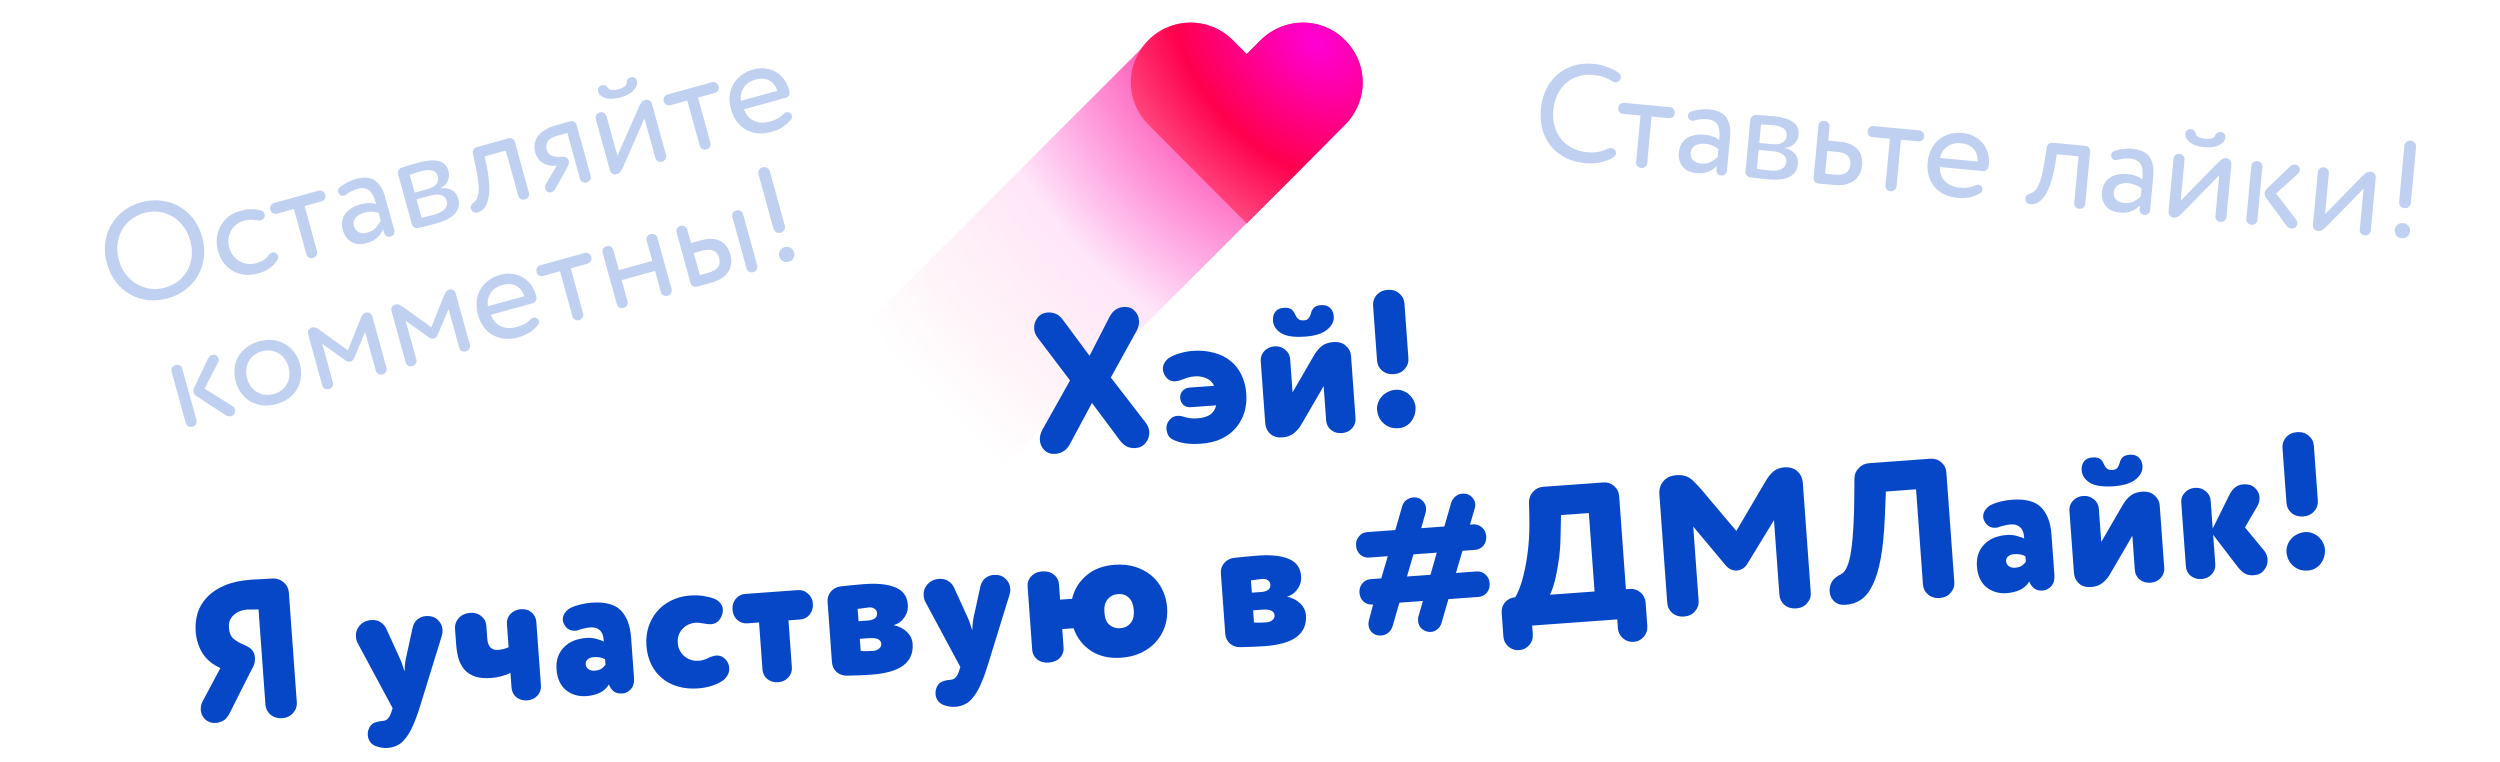 <?xml version="1.0" encoding="UTF-8"?> <svg xmlns="http://www.w3.org/2000/svg" width="325" height="99" viewBox="0 0 325 99" fill="none"><path d="M209.967 10.694C209.823 10.681 209.683 10.631 209.547 10.546C208.877 10.098 208.047 9.828 207.055 9.736C206.374 9.672 205.735 9.739 205.138 9.937C204.542 10.123 204.015 10.417 203.556 10.82C203.108 11.224 202.742 11.726 202.457 12.327C202.173 12.915 201.997 13.579 201.928 14.32C201.858 15.073 201.913 15.771 202.094 16.415C202.277 17.046 202.562 17.603 202.951 18.085C203.341 18.555 203.823 18.944 204.397 19.25C204.973 19.545 205.625 19.726 206.353 19.794C207.309 19.883 208.197 19.731 209.017 19.337C209.156 19.266 209.31 19.238 209.477 19.253C209.704 19.275 209.875 19.375 209.991 19.554C210.066 19.658 210.097 19.781 210.083 19.924C210.072 20.044 210.026 20.154 209.944 20.255C209.874 20.357 209.788 20.439 209.686 20.502C209.202 20.782 208.646 20.99 208.019 21.124C207.393 21.247 206.746 21.277 206.076 21.215C205.133 21.127 204.286 20.897 203.537 20.526C202.79 20.143 202.161 19.645 201.652 19.031C201.143 18.417 200.769 17.701 200.532 16.884C200.296 16.054 200.224 15.15 200.315 14.17C200.398 13.274 200.614 12.444 200.962 11.681C201.323 10.919 201.798 10.277 202.389 9.753C202.982 9.218 203.682 8.819 204.489 8.557C205.297 8.295 206.191 8.209 207.171 8.3C207.84 8.363 208.447 8.504 208.993 8.723C209.552 8.932 210.018 9.174 210.39 9.45C210.625 9.64 210.732 9.855 210.71 10.094C210.699 10.214 210.652 10.324 210.57 10.425C210.419 10.628 210.218 10.717 209.967 10.694ZM214.135 21.224C214.117 21.415 214.031 21.57 213.875 21.688C213.731 21.807 213.558 21.857 213.355 21.838C213.152 21.819 212.985 21.737 212.853 21.593C212.734 21.449 212.684 21.282 212.701 21.09L213.267 15.015L210.991 14.803C210.8 14.785 210.645 14.704 210.525 14.56C210.407 14.405 210.358 14.225 210.377 14.022C210.396 13.819 210.477 13.658 210.621 13.539C210.765 13.408 210.933 13.351 211.125 13.369L217.111 13.926C217.302 13.944 217.456 14.031 217.575 14.187C217.694 14.33 217.744 14.504 217.725 14.707C217.706 14.91 217.624 15.077 217.479 15.208C217.336 15.327 217.168 15.378 216.977 15.36L214.701 15.148L214.135 21.224ZM218.254 19.782C218.292 19.375 218.404 19.018 218.589 18.71C218.775 18.402 219.009 18.152 219.292 17.962C219.586 17.773 219.924 17.641 220.304 17.568C220.698 17.484 221.11 17.462 221.54 17.503C221.85 17.531 222.188 17.599 222.551 17.705C222.927 17.812 223.243 17.98 223.499 18.209C223.533 17.839 223.541 17.496 223.522 17.181C223.516 16.855 223.458 16.578 223.346 16.351C223.248 16.113 223.079 15.922 222.839 15.78C222.612 15.626 222.302 15.531 221.908 15.494C221.609 15.466 221.331 15.47 221.075 15.507C220.82 15.531 220.549 15.584 220.265 15.666C220.166 15.693 220.074 15.703 219.991 15.695C219.728 15.671 219.554 15.534 219.469 15.285C219.44 15.198 219.43 15.113 219.438 15.029C219.45 14.898 219.491 14.787 219.559 14.697C219.641 14.596 219.738 14.527 219.85 14.489C220.284 14.361 220.683 14.277 221.048 14.239C221.427 14.19 221.783 14.181 222.117 14.212C223.264 14.319 224.038 14.68 224.439 15.296C224.852 15.913 225.009 16.747 224.911 17.798L224.497 22.243C224.481 22.41 224.402 22.554 224.258 22.673C224.127 22.781 223.961 22.826 223.757 22.807C223.554 22.788 223.393 22.713 223.272 22.581C223.165 22.438 223.119 22.284 223.135 22.116L223.185 21.579C222.917 21.867 222.569 22.112 222.14 22.313C221.713 22.502 221.165 22.566 220.496 22.503C219.755 22.434 219.177 22.163 218.763 21.691C218.351 21.207 218.181 20.57 218.254 19.782ZM223.389 19.392C222.92 18.987 222.333 18.751 221.628 18.686C221.413 18.666 221.196 18.676 220.975 18.715C220.767 18.744 220.575 18.805 220.398 18.897C220.232 18.99 220.094 19.115 219.983 19.274C219.872 19.432 219.806 19.625 219.784 19.852C219.749 20.234 219.845 20.556 220.074 20.819C220.304 21.069 220.652 21.216 221.118 21.259C221.643 21.308 222.078 21.235 222.422 21.038C222.778 20.842 223.068 20.634 223.293 20.414L223.389 19.392ZM233.814 17.507C233.769 17.985 233.581 18.383 233.25 18.702C232.932 19.009 232.525 19.182 232.027 19.22C232.66 19.412 233.111 19.683 233.379 20.033C233.66 20.385 233.777 20.811 233.73 21.313C233.659 22.078 233.3 22.635 232.653 22.985C232.019 23.323 231.068 23.434 229.802 23.316C229.431 23.281 229.044 23.239 228.638 23.189C228.245 23.14 227.876 23.094 227.531 23.05C227.34 23.02 227.186 22.933 227.067 22.79C226.947 22.646 226.897 22.473 226.916 22.27L227.537 15.602C227.556 15.399 227.637 15.238 227.781 15.119C227.925 15 228.093 14.943 228.285 14.949C228.609 14.967 228.956 14.987 229.328 15.01C229.711 15.034 230.112 15.065 230.53 15.104C231.665 15.21 232.51 15.457 233.064 15.846C233.632 16.224 233.882 16.778 233.814 17.507ZM228.392 21.955C228.606 21.987 228.85 22.022 229.123 22.059C229.409 22.098 229.713 22.132 230.036 22.162C230.705 22.225 231.223 22.164 231.589 21.982C231.969 21.788 232.178 21.482 232.217 21.064C232.256 20.646 232.112 20.319 231.784 20.084C231.468 19.849 230.988 19.702 230.343 19.642L228.622 19.482L228.392 21.955ZM230.516 18.754C230.994 18.799 231.392 18.727 231.711 18.54C232.043 18.342 232.227 18.046 232.264 17.651C232.305 17.209 232.154 16.882 231.813 16.669C231.483 16.458 231.055 16.328 230.529 16.279C230.207 16.249 229.901 16.226 229.614 16.212C229.338 16.198 229.11 16.189 228.929 16.184L228.706 18.586L230.516 18.754ZM239.137 18.418C239.758 18.476 240.264 18.602 240.656 18.795C241.048 18.988 241.351 19.227 241.566 19.512C241.793 19.786 241.939 20.095 242.004 20.439C242.08 20.783 242.101 21.135 242.068 21.493C242.035 21.852 241.942 22.199 241.79 22.534C241.652 22.858 241.438 23.146 241.15 23.396C240.862 23.635 240.496 23.817 240.05 23.945C239.604 24.072 239.065 24.106 238.432 24.047L236.388 23.857C236.197 23.839 236.042 23.758 235.923 23.614C235.804 23.471 235.753 23.303 235.771 23.112L236.403 16.32C236.421 16.128 236.502 15.973 236.646 15.854C236.801 15.736 236.981 15.687 237.184 15.705C237.387 15.724 237.548 15.806 237.667 15.949C237.798 16.094 237.855 16.262 237.837 16.453L237.667 18.281L239.137 18.418ZM238.449 22.693C239.166 22.76 239.68 22.681 239.99 22.457C240.312 22.234 240.495 21.883 240.54 21.405C240.585 20.915 240.47 20.531 240.195 20.252C239.92 19.974 239.436 19.802 238.743 19.737L237.542 19.625L237.266 22.583L238.449 22.693ZM246.55 24.243C246.532 24.434 246.445 24.588 246.289 24.706C246.146 24.826 245.972 24.876 245.769 24.857C245.566 24.838 245.399 24.756 245.268 24.611C245.149 24.468 245.098 24.3 245.116 24.109L245.682 18.033L243.405 17.821C243.214 17.804 243.059 17.723 242.94 17.579C242.822 17.424 242.772 17.244 242.791 17.041C242.81 16.838 242.891 16.677 243.035 16.558C243.18 16.427 243.348 16.37 243.539 16.388L249.525 16.945C249.716 16.963 249.871 17.05 249.989 17.205C250.108 17.349 250.158 17.522 250.139 17.726C250.12 17.929 250.039 18.096 249.894 18.227C249.75 18.346 249.583 18.397 249.392 18.379L247.115 18.167L246.55 24.243ZM257.08 20.993C257.107 20.321 256.935 19.774 256.564 19.354C256.193 18.934 255.656 18.691 254.951 18.625C254.21 18.556 253.6 18.704 253.12 19.07C252.64 19.435 252.329 19.924 252.187 20.538L257.08 20.993ZM258.549 21.329C258.543 21.401 258.536 21.472 258.529 21.544C258.524 21.604 258.512 21.663 258.495 21.721C258.47 21.864 258.386 21.988 258.243 22.096C258.112 22.204 257.975 22.252 257.832 22.238L252.169 21.711C252.157 22.481 252.388 23.105 252.862 23.583C253.337 24.049 253.968 24.319 254.757 24.392C255.163 24.43 255.525 24.428 255.842 24.385C256.173 24.331 256.483 24.234 256.774 24.092C256.9 24.032 257.035 24.008 257.178 24.021C257.357 24.038 257.511 24.131 257.64 24.299C257.703 24.402 257.729 24.512 257.718 24.632C257.709 24.727 257.682 24.822 257.637 24.914C257.594 24.994 257.534 25.055 257.457 25.096C256.973 25.376 256.486 25.566 255.994 25.665C255.516 25.753 255.026 25.773 254.524 25.727C253.867 25.665 253.279 25.514 252.759 25.273C252.252 25.021 251.825 24.692 251.477 24.286C251.141 23.881 250.895 23.412 250.74 22.879C250.586 22.335 250.538 21.746 250.597 21.113C250.652 20.527 250.793 19.986 251.02 19.489C251.259 18.993 251.569 18.576 251.95 18.238C252.344 17.889 252.808 17.631 253.342 17.463C253.876 17.284 254.478 17.226 255.148 17.288C255.661 17.336 256.137 17.471 256.574 17.692C257.024 17.915 257.4 18.203 257.705 18.557C258.009 18.91 258.236 19.323 258.385 19.795C258.546 20.268 258.601 20.779 258.549 21.329ZM271.081 26.527C271.064 26.718 270.977 26.873 270.821 26.991C270.678 27.11 270.504 27.161 270.301 27.142C270.098 27.123 269.931 27.041 269.8 26.896C269.681 26.752 269.63 26.585 269.648 26.394L270.213 20.318L267.382 20.054L267.165 21.408C267 22.405 266.796 23.242 266.552 23.918C266.32 24.596 266.059 25.132 265.769 25.526C265.479 25.921 265.176 26.2 264.86 26.364C264.556 26.516 264.255 26.579 263.957 26.551C263.753 26.532 263.586 26.456 263.453 26.323C263.333 26.191 263.283 26.024 263.301 25.821C263.319 25.63 263.375 25.484 263.469 25.384C263.574 25.286 263.732 25.204 263.943 25.14C264.141 25.086 264.326 24.982 264.497 24.829C264.667 24.677 264.828 24.445 264.977 24.133C265.139 23.823 265.285 23.414 265.417 22.909C265.548 22.402 265.674 21.763 265.794 20.991L266.072 19.173C266.102 18.983 266.188 18.828 266.332 18.709C266.488 18.591 266.661 18.541 266.852 18.559L271.1 18.954C271.291 18.972 271.446 19.053 271.565 19.197C271.684 19.34 271.735 19.508 271.717 19.699L271.081 26.527ZM273.264 24.905C273.302 24.498 273.414 24.141 273.599 23.833C273.785 23.525 274.019 23.276 274.302 23.085C274.596 22.896 274.934 22.764 275.314 22.691C275.708 22.608 276.12 22.586 276.55 22.626C276.86 22.655 277.198 22.722 277.561 22.828C277.937 22.936 278.253 23.104 278.509 23.332C278.543 22.962 278.551 22.619 278.532 22.304C278.526 21.978 278.468 21.701 278.356 21.474C278.258 21.236 278.089 21.046 277.849 20.903C277.622 20.749 277.312 20.654 276.918 20.617C276.619 20.589 276.341 20.593 276.085 20.63C275.83 20.654 275.559 20.707 275.275 20.79C275.176 20.816 275.084 20.826 275.001 20.818C274.738 20.794 274.564 20.657 274.479 20.408C274.45 20.321 274.44 20.236 274.448 20.152C274.46 20.021 274.501 19.91 274.569 19.82C274.651 19.719 274.748 19.65 274.86 19.612C275.294 19.484 275.693 19.4 276.058 19.362C276.437 19.313 276.793 19.304 277.127 19.335C278.274 19.442 279.048 19.803 279.449 20.419C279.862 21.036 280.019 21.87 279.921 22.922L279.507 27.366C279.491 27.534 279.412 27.677 279.268 27.796C279.137 27.904 278.971 27.949 278.767 27.93C278.564 27.911 278.403 27.836 278.282 27.704C278.175 27.562 278.129 27.407 278.145 27.239L278.195 26.702C277.927 26.99 277.579 27.235 277.15 27.436C276.723 27.625 276.175 27.689 275.506 27.626C274.765 27.557 274.187 27.287 273.773 26.814C273.361 26.33 273.191 25.693 273.264 24.905ZM278.399 24.515C277.93 24.11 277.343 23.875 276.638 23.809C276.423 23.789 276.206 23.799 275.985 23.838C275.777 23.867 275.585 23.928 275.408 24.02C275.242 24.113 275.104 24.238 274.993 24.397C274.882 24.555 274.816 24.748 274.794 24.975C274.759 25.357 274.855 25.68 275.084 25.942C275.314 26.192 275.662 26.339 276.128 26.383C276.653 26.432 277.088 26.358 277.432 26.161C277.788 25.965 278.078 25.757 278.303 25.537L278.399 24.515ZM289.44 28.237C289.423 28.428 289.336 28.583 289.18 28.701C289.037 28.82 288.863 28.87 288.66 28.851C288.457 28.832 288.29 28.751 288.159 28.606C288.039 28.462 287.989 28.295 288.007 28.104L288.502 22.781L283.648 27.734C283.462 27.921 283.286 28.068 283.119 28.173C282.966 28.267 282.781 28.304 282.566 28.284C282.351 28.264 282.185 28.176 282.067 28.02C281.949 27.865 281.898 27.691 281.916 27.5L282.557 20.618C282.575 20.427 282.656 20.272 282.799 20.152C282.955 20.034 283.134 19.985 283.337 20.004C283.541 20.023 283.702 20.104 283.821 20.248C283.952 20.392 284.009 20.56 283.991 20.752L283.494 26.093L288.348 21.139C288.52 20.974 288.684 20.833 288.839 20.715C288.995 20.597 289.192 20.549 289.431 20.571C289.646 20.591 289.812 20.685 289.929 20.853C290.047 21.008 290.097 21.182 290.08 21.373L289.44 28.237ZM287.948 17.667C288.103 17.296 288.354 17.127 288.7 17.159C288.892 17.177 289.042 17.245 289.151 17.363C289.273 17.483 289.324 17.645 289.305 17.848C289.287 18.039 289.21 18.225 289.072 18.405C288.948 18.574 288.766 18.72 288.526 18.842C288.297 18.965 288.018 19.054 287.687 19.107C287.369 19.162 287.007 19.17 286.6 19.133C286.146 19.09 285.756 19.012 285.429 18.897C285.114 18.783 284.856 18.645 284.654 18.481C284.453 18.318 284.306 18.142 284.216 17.952C284.125 17.763 284.088 17.573 284.106 17.382C284.125 17.179 284.199 17.029 284.329 16.932C284.459 16.824 284.626 16.779 284.829 16.798C285.176 16.831 285.391 17.043 285.475 17.437C285.518 17.622 285.649 17.761 285.87 17.853C286.09 17.946 286.368 18.008 286.702 18.039C287.013 18.068 287.279 18.057 287.501 18.005C287.723 17.953 287.872 17.841 287.948 17.667ZM294.535 25.638C294.43 25.472 294.387 25.287 294.406 25.084C294.425 24.881 294.5 24.719 294.632 24.599L297.631 21.715C297.737 21.604 297.841 21.523 297.942 21.472C298.057 21.411 298.185 21.387 298.329 21.4C298.568 21.422 298.74 21.511 298.846 21.665C298.954 21.808 299 21.962 298.984 22.13C298.977 22.201 298.952 22.277 298.908 22.358C298.877 22.439 298.828 22.507 298.763 22.561L295.9 25.151L298.478 28.537C298.605 28.717 298.66 28.903 298.643 29.094C298.627 29.261 298.553 29.411 298.42 29.544C298.287 29.676 298.101 29.731 297.862 29.708C297.599 29.684 297.378 29.543 297.197 29.285L294.535 25.638ZM293.463 28.612C293.445 28.803 293.359 28.958 293.203 29.076C293.059 29.195 292.886 29.245 292.683 29.226C292.48 29.207 292.312 29.125 292.181 28.98C292.062 28.837 292.011 28.669 292.029 28.478L292.674 21.56C292.691 21.369 292.772 21.214 292.916 21.095C293.071 20.977 293.251 20.927 293.454 20.946C293.657 20.965 293.818 21.046 293.937 21.19C294.068 21.335 294.125 21.503 294.107 21.694L293.463 28.612ZM308.203 29.985C308.185 30.176 308.098 30.33 307.943 30.448C307.799 30.568 307.626 30.618 307.423 30.599C307.219 30.58 307.052 30.498 306.921 30.353C306.802 30.21 306.751 30.042 306.769 29.851L307.265 24.528L302.411 29.481C302.224 29.669 302.048 29.815 301.882 29.92C301.728 30.014 301.544 30.051 301.329 30.031C301.114 30.011 300.947 29.923 300.829 29.768C300.711 29.612 300.661 29.439 300.679 29.248L301.32 22.365C301.338 22.174 301.418 22.019 301.562 21.9C301.718 21.782 301.897 21.732 302.1 21.751C302.303 21.77 302.464 21.851 302.584 21.995C302.715 22.14 302.771 22.308 302.754 22.499L302.256 27.84L307.11 22.887C307.282 22.722 307.446 22.58 307.602 22.462C307.757 22.344 307.955 22.296 308.194 22.319C308.409 22.339 308.575 22.433 308.692 22.6C308.81 22.756 308.86 22.929 308.842 23.12L308.203 29.985ZM312.565 18.948C312.584 18.744 312.672 18.578 312.829 18.448C312.997 18.319 313.189 18.264 313.404 18.284C313.608 18.303 313.774 18.391 313.904 18.548C314.046 18.706 314.108 18.886 314.089 19.089L313.409 26.384C313.39 26.587 313.296 26.759 313.126 26.9C312.97 27.03 312.79 27.085 312.587 27.066C312.371 27.046 312.193 26.957 312.051 26.8C311.922 26.631 311.867 26.445 311.886 26.242L312.565 18.948ZM312.258 30.977C311.936 30.947 311.688 30.821 311.516 30.6C311.356 30.381 311.289 30.133 311.314 29.858C311.336 29.619 311.446 29.413 311.643 29.238C311.853 29.053 312.119 28.975 312.442 29.005C312.717 29.031 312.934 29.154 313.095 29.373C313.256 29.581 313.326 29.805 313.304 30.044C313.278 30.319 313.166 30.549 312.968 30.736C312.77 30.922 312.533 31.003 312.258 30.977Z" fill="#0647C7" fill-opacity="0.25"></path><path d="M21.814 38.786C20.935 39.028 20.072 39.104 19.226 39.014C18.387 38.909 17.616 38.661 16.911 38.27C16.202 37.868 15.587 37.328 15.064 36.651C14.541 35.974 14.152 35.172 13.897 34.247C13.654 33.368 13.578 32.505 13.668 31.658C13.77 30.809 14.017 30.031 14.407 29.326C14.806 28.606 15.338 27.986 16.004 27.467C16.678 26.932 17.467 26.541 18.369 26.292C19.248 26.049 20.107 25.981 20.945 26.086C21.791 26.176 22.569 26.422 23.277 26.824C23.982 27.215 24.596 27.749 25.119 28.426C25.642 29.104 26.031 29.905 26.286 30.831C26.535 31.733 26.609 32.609 26.507 33.459C26.405 34.308 26.153 35.087 25.751 35.796C25.349 36.504 24.809 37.12 24.131 37.642C23.466 38.162 22.693 38.543 21.814 38.786ZM18.752 27.68C18.093 27.862 17.513 28.152 17.013 28.552C16.513 28.951 16.114 29.422 15.816 29.965C15.529 30.504 15.347 31.108 15.27 31.777C15.201 32.431 15.264 33.111 15.458 33.816C15.65 34.51 15.943 35.12 16.337 35.647C16.742 36.17 17.214 36.593 17.752 36.918C18.286 37.231 18.872 37.437 19.509 37.535C20.142 37.622 20.783 37.576 21.431 37.397C22.125 37.206 22.722 36.911 23.222 36.511C23.719 36.101 24.111 35.626 24.398 35.086C24.693 34.531 24.869 33.929 24.926 33.278C24.98 32.616 24.913 31.944 24.725 31.261C24.53 30.556 24.23 29.941 23.824 29.418C23.427 28.881 22.961 28.455 22.427 28.142C21.892 27.829 21.308 27.629 20.674 27.542C20.041 27.455 19.4 27.501 18.752 27.68ZM33.56 28.657C33.241 28.583 32.933 28.55 32.636 28.557C32.336 28.552 32.03 28.593 31.718 28.68C31.371 28.775 31.055 28.937 30.769 29.165C30.48 29.382 30.242 29.647 30.054 29.96C29.878 30.27 29.763 30.619 29.708 31.007C29.662 31.381 29.696 31.776 29.811 32.193C29.929 32.621 30.111 32.988 30.357 33.293C30.6 33.587 30.882 33.821 31.204 33.993C31.525 34.166 31.871 34.27 32.242 34.305C32.624 34.336 33.006 34.299 33.388 34.194C33.7 34.108 33.978 33.988 34.222 33.833C34.477 33.676 34.705 33.464 34.905 33.197C35.049 32.995 35.208 32.871 35.381 32.823C35.531 32.781 35.68 32.803 35.828 32.886C35.987 32.967 36.091 33.094 36.139 33.267C36.193 33.464 36.17 33.632 36.072 33.771C35.741 34.286 35.375 34.673 34.973 34.933C34.572 35.193 34.128 35.39 33.642 35.524C33.018 35.696 32.425 35.76 31.865 35.715C31.302 35.659 30.786 35.503 30.317 35.246C29.848 34.99 29.441 34.641 29.095 34.201C28.758 33.746 28.505 33.212 28.336 32.599C28.18 32.033 28.131 31.473 28.191 30.922C28.25 30.37 28.404 29.867 28.652 29.413C28.909 28.944 29.246 28.54 29.663 28.201C30.088 27.847 30.59 27.59 31.168 27.431C31.689 27.287 32.158 27.207 32.577 27.192C32.996 27.176 33.427 27.225 33.869 27.34C34.147 27.4 34.323 27.563 34.396 27.829C34.431 27.956 34.431 28.068 34.396 28.165C34.326 28.409 34.164 28.565 33.909 28.636C33.782 28.671 33.666 28.678 33.56 28.657ZM41.215 32.671C41.266 32.856 41.24 33.031 41.136 33.197C41.044 33.359 40.9 33.467 40.703 33.522C40.506 33.576 40.321 33.558 40.147 33.469C39.985 33.377 39.878 33.239 39.827 33.053L38.205 27.171L36.001 27.779C35.816 27.83 35.642 27.809 35.48 27.717C35.315 27.613 35.205 27.463 35.15 27.266C35.096 27.07 35.115 26.89 35.207 26.728C35.296 26.554 35.433 26.441 35.618 26.39L41.414 24.792C41.599 24.741 41.775 24.768 41.94 24.871C42.102 24.964 42.211 25.108 42.265 25.305C42.319 25.501 42.302 25.687 42.213 25.86C42.121 26.023 41.982 26.13 41.797 26.181L39.593 26.788L41.215 32.671ZM44.557 29.863C44.448 29.47 44.426 29.096 44.491 28.743C44.555 28.389 44.685 28.073 44.883 27.794C45.091 27.513 45.361 27.27 45.691 27.067C46.029 26.85 46.406 26.683 46.823 26.569C47.123 26.486 47.463 26.43 47.84 26.4C48.23 26.367 48.584 26.413 48.905 26.536C48.806 26.177 48.692 25.854 48.563 25.566C48.442 25.263 48.289 25.025 48.105 24.852C47.928 24.664 47.703 24.546 47.428 24.497C47.161 24.434 46.837 24.455 46.456 24.56C46.166 24.64 45.908 24.742 45.681 24.867C45.451 24.98 45.217 25.125 44.98 25.303C44.897 25.363 44.815 25.404 44.734 25.427C44.479 25.497 44.268 25.431 44.1 25.228C44.043 25.157 44.004 25.08 43.981 25C43.946 24.872 43.945 24.754 43.977 24.646C44.018 24.523 44.084 24.424 44.175 24.349C44.535 24.075 44.88 23.855 45.208 23.69C45.544 23.511 45.874 23.376 46.198 23.287C47.308 22.98 48.16 23.044 48.753 23.479C49.357 23.909 49.799 24.634 50.08 25.652L51.267 29.955C51.311 30.117 51.288 30.279 51.195 30.442C51.112 30.589 50.971 30.69 50.775 30.744C50.578 30.799 50.4 30.785 50.241 30.705C50.09 30.61 49.992 30.481 49.948 30.319L49.804 29.798C49.656 30.163 49.417 30.515 49.087 30.855C48.755 31.183 48.264 31.436 47.617 31.615C46.899 31.813 46.264 31.764 45.709 31.469C45.151 31.162 44.767 30.627 44.557 29.863ZM49.221 27.681C48.639 27.468 48.007 27.456 47.325 27.644C47.116 27.701 46.916 27.788 46.724 27.903C46.54 28.003 46.381 28.128 46.248 28.277C46.126 28.422 46.041 28.589 45.994 28.776C45.946 28.964 45.952 29.168 46.013 29.387C46.115 29.758 46.319 30.025 46.626 30.189C46.929 30.342 47.307 30.356 47.758 30.232C48.267 30.091 48.647 29.868 48.899 29.562C49.162 29.253 49.361 28.956 49.493 28.67L49.221 27.681ZM58.303 22.227C58.43 22.69 58.396 23.129 58.199 23.544C58.011 23.944 57.691 24.25 57.239 24.462C57.898 24.417 58.416 24.511 58.791 24.744C59.178 24.973 59.439 25.331 59.573 25.817C59.777 26.557 59.638 27.205 59.157 27.761C58.683 28.302 57.834 28.742 56.608 29.08C56.249 29.179 55.871 29.277 55.475 29.374C55.09 29.468 54.728 29.555 54.389 29.636C54.201 29.675 54.026 29.649 53.863 29.557C53.701 29.465 53.593 29.32 53.539 29.123L51.759 22.668C51.705 22.472 51.724 22.292 51.816 22.13C51.908 21.968 52.045 21.855 52.227 21.792C52.536 21.695 52.868 21.591 53.224 21.48C53.591 21.367 53.977 21.254 54.382 21.142C55.48 20.839 56.358 20.772 57.014 20.939C57.679 21.092 58.108 21.521 58.303 22.227ZM54.807 28.307C55.019 28.261 55.259 28.207 55.528 28.145C55.809 28.08 56.106 28.005 56.418 27.919C57.066 27.74 57.529 27.5 57.807 27.2C58.093 26.884 58.181 26.524 58.069 26.119C57.957 25.714 57.707 25.46 57.317 25.356C56.939 25.248 56.437 25.281 55.813 25.453L54.147 25.912L54.807 28.307ZM55.66 24.561C56.123 24.434 56.47 24.226 56.702 23.938C56.942 23.635 57.01 23.293 56.904 22.911C56.786 22.483 56.53 22.23 56.135 22.152C55.752 22.072 55.306 22.101 54.797 22.241C54.484 22.328 54.191 22.415 53.916 22.503C53.654 22.588 53.437 22.66 53.267 22.719L53.908 25.045L55.66 24.561ZM68.763 25.075C68.814 25.26 68.787 25.436 68.684 25.601C68.591 25.763 68.447 25.872 68.25 25.926C68.054 25.98 67.868 25.963 67.695 25.874C67.532 25.782 67.425 25.643 67.374 25.458L65.753 19.575L63.011 20.331L63.288 21.674C63.486 22.665 63.591 23.52 63.603 24.239C63.626 24.954 63.572 25.548 63.44 26.02C63.309 26.492 63.124 26.86 62.886 27.125C62.656 27.375 62.397 27.54 62.108 27.62C61.911 27.674 61.727 27.662 61.557 27.585C61.397 27.504 61.291 27.366 61.236 27.169C61.185 26.984 61.186 26.828 61.238 26.702C61.302 26.572 61.421 26.44 61.596 26.304C61.762 26.184 61.897 26.022 62.003 25.819C62.109 25.615 62.176 25.341 62.206 24.997C62.247 24.65 62.24 24.216 62.184 23.696C62.127 23.177 62.019 22.534 61.858 21.77L61.474 19.971C61.434 19.783 61.461 19.607 61.553 19.445C61.657 19.279 61.801 19.171 61.986 19.12L66.099 17.986C66.284 17.935 66.457 17.956 66.62 18.048C66.782 18.14 66.889 18.279 66.94 18.464L68.763 25.075ZM76.274 23.714C76.077 23.768 75.892 23.75 75.718 23.662C75.556 23.569 75.449 23.431 75.398 23.246L73.752 17.276L72.486 17.626C71.838 17.804 71.412 18.065 71.207 18.407C71.015 18.747 70.968 19.096 71.067 19.455C71.102 19.582 71.162 19.709 71.246 19.834C71.331 19.961 71.448 20.071 71.599 20.167C71.747 20.25 71.939 20.316 72.176 20.362C72.413 20.409 72.695 20.418 73.024 20.39C73.253 20.364 73.447 20.392 73.606 20.472C73.762 20.541 73.869 20.68 73.927 20.888C73.968 21.038 73.962 21.196 73.907 21.36C73.865 21.521 73.768 21.735 73.617 22L72.282 24.404C72.215 24.522 72.14 24.636 72.059 24.745C71.977 24.855 71.849 24.934 71.676 24.982C71.479 25.036 71.307 25.021 71.159 24.937C71.02 24.839 70.928 24.708 70.883 24.546C70.861 24.465 70.85 24.381 70.851 24.294C70.849 24.195 70.877 24.094 70.936 23.991L72.353 21.546C71.635 21.607 71.034 21.48 70.549 21.166C70.064 20.851 69.742 20.405 69.582 19.826C69.49 19.491 69.458 19.151 69.488 18.807C69.529 18.459 69.649 18.128 69.848 17.811C70.059 17.492 70.365 17.202 70.766 16.942C71.176 16.667 71.704 16.441 72.352 16.262L74.122 15.774C74.307 15.723 74.481 15.743 74.643 15.836C74.806 15.928 74.912 16.066 74.963 16.252L76.786 22.863C76.837 23.048 76.811 23.223 76.707 23.389C76.615 23.551 76.471 23.659 76.274 23.714ZM86.589 20.16C86.64 20.345 86.613 20.52 86.51 20.686C86.417 20.848 86.273 20.957 86.076 21.011C85.88 21.065 85.694 21.048 85.52 20.959C85.358 20.867 85.251 20.728 85.2 20.543L83.779 15.389L80.993 21.74C80.886 21.982 80.772 22.181 80.654 22.338C80.544 22.48 80.385 22.58 80.176 22.638C79.968 22.695 79.781 22.672 79.616 22.568C79.45 22.464 79.342 22.32 79.291 22.135L77.454 15.472C77.403 15.287 77.423 15.113 77.515 14.95C77.619 14.785 77.769 14.675 77.966 14.621C78.163 14.566 78.342 14.585 78.504 14.678C78.678 14.767 78.791 14.904 78.842 15.089L80.268 20.26L83.054 13.909C83.156 13.694 83.26 13.504 83.363 13.338C83.467 13.172 83.635 13.058 83.866 12.994C84.074 12.937 84.263 12.966 84.431 13.081C84.597 13.185 84.705 13.329 84.756 13.514L86.589 20.16ZM81.451 10.803C81.464 10.401 81.639 10.154 81.974 10.061C82.159 10.01 82.324 10.021 82.469 10.093C82.624 10.162 82.73 10.295 82.784 10.492C82.835 10.677 82.828 10.878 82.763 11.095C82.707 11.297 82.588 11.498 82.407 11.697C82.237 11.893 82.007 12.075 81.717 12.242C81.438 12.406 81.102 12.542 80.709 12.651C80.269 12.772 79.876 12.837 79.53 12.845C79.196 12.85 78.905 12.812 78.659 12.731C78.412 12.649 78.213 12.536 78.061 12.391C77.909 12.247 77.807 12.082 77.756 11.896C77.702 11.7 77.719 11.534 77.805 11.398C77.889 11.25 78.029 11.149 78.226 11.095C78.562 11.002 78.838 11.125 79.056 11.463C79.162 11.621 79.334 11.704 79.573 11.713C79.812 11.722 80.093 11.682 80.417 11.592C80.718 11.509 80.963 11.405 81.152 11.278C81.341 11.151 81.441 10.993 81.451 10.803ZM92.358 18.57C92.409 18.755 92.382 18.93 92.278 19.095C92.186 19.258 92.042 19.366 91.845 19.42C91.648 19.474 91.463 19.457 91.289 19.368C91.127 19.276 91.02 19.137 90.969 18.952L89.347 13.07L87.144 13.677C86.959 13.728 86.785 13.708 86.622 13.616C86.457 13.512 86.347 13.362 86.293 13.165C86.239 12.968 86.257 12.789 86.35 12.627C86.439 12.453 86.576 12.34 86.761 12.289L92.556 10.691C92.742 10.64 92.917 10.666 93.082 10.77C93.245 10.862 93.353 11.007 93.407 11.204C93.462 11.4 93.444 11.585 93.355 11.759C93.263 11.922 93.124 12.028 92.939 12.079L90.736 12.687L92.358 18.57ZM101.056 11.802C100.842 11.164 100.488 10.714 99.993 10.452C99.497 10.19 98.908 10.153 98.226 10.342C97.508 10.54 96.99 10.894 96.67 11.405C96.351 11.917 96.234 12.484 96.318 13.108L101.056 11.802ZM102.548 11.596C102.568 11.665 102.587 11.735 102.606 11.804C102.622 11.862 102.632 11.921 102.636 11.982C102.663 12.124 102.629 12.271 102.533 12.421C102.45 12.569 102.338 12.662 102.2 12.7L96.716 14.212C96.978 14.937 97.415 15.438 98.028 15.718C98.637 15.986 99.323 16.014 100.086 15.804C100.48 15.695 100.817 15.565 101.099 15.412C101.389 15.245 101.645 15.044 101.866 14.809C101.963 14.707 102.08 14.638 102.219 14.599C102.393 14.552 102.569 14.584 102.75 14.696C102.845 14.769 102.908 14.864 102.94 14.979C102.965 15.072 102.974 15.169 102.964 15.271C102.952 15.362 102.918 15.44 102.861 15.505C102.507 15.939 102.118 16.289 101.694 16.555C101.278 16.807 100.827 17 100.341 17.134C99.705 17.309 99.101 17.376 98.529 17.335C97.966 17.278 97.45 17.122 96.981 16.865C96.523 16.605 96.128 16.254 95.794 15.811C95.457 15.356 95.204 14.822 95.035 14.209C94.879 13.642 94.819 13.086 94.855 12.541C94.903 11.992 95.045 11.492 95.282 11.041C95.527 10.575 95.869 10.17 96.309 9.825C96.746 9.468 97.288 9.2 97.936 9.021C98.434 8.884 98.926 8.842 99.413 8.894C99.912 8.943 100.367 9.079 100.777 9.302C101.187 9.525 101.545 9.831 101.852 10.22C102.169 10.605 102.402 11.064 102.548 11.596ZM25.491 51.466C25.334 51.348 25.229 51.19 25.174 50.993C25.12 50.797 25.133 50.619 25.214 50.46L26.997 46.701C27.058 46.559 27.126 46.447 27.203 46.364C27.288 46.266 27.4 46.197 27.538 46.159C27.77 46.095 27.962 46.117 28.116 46.224C28.267 46.319 28.365 46.448 28.41 46.61C28.429 46.679 28.432 46.759 28.42 46.85C28.419 46.937 28.398 47.018 28.356 47.092L26.596 50.527L30.204 52.781C30.388 52.904 30.505 53.059 30.556 53.244C30.601 53.406 30.584 53.572 30.507 53.743C30.43 53.914 30.275 54.031 30.044 54.095C29.789 54.165 29.532 54.111 29.271 53.934L25.491 51.466ZM25.541 54.627C25.592 54.812 25.566 54.987 25.462 55.153C25.37 55.315 25.226 55.423 25.029 55.477C24.832 55.532 24.647 55.514 24.473 55.425C24.311 55.333 24.204 55.194 24.153 55.009L22.306 48.311C22.255 48.126 22.276 47.953 22.368 47.79C22.472 47.625 22.622 47.515 22.819 47.461C23.015 47.406 23.195 47.425 23.357 47.517C23.531 47.606 23.643 47.743 23.695 47.929L25.541 54.627ZM30.652 49.595C30.489 49.005 30.438 48.434 30.497 47.883C30.557 47.331 30.716 46.827 30.976 46.369C31.244 45.897 31.606 45.492 32.06 45.155C32.524 44.803 33.068 44.541 33.692 44.369C34.317 44.197 34.912 44.145 35.479 44.213C36.042 44.269 36.554 44.433 37.015 44.704C37.484 44.961 37.885 45.31 38.219 45.754C38.564 46.194 38.819 46.709 38.981 47.299C39.144 47.889 39.19 48.461 39.118 49.016C39.059 49.568 38.895 50.08 38.627 50.552C38.367 51.009 38.012 51.412 37.56 51.761C37.105 52.098 36.566 52.353 35.941 52.525C35.316 52.697 34.717 52.757 34.142 52.703C33.575 52.636 33.057 52.473 32.588 52.217C32.128 51.946 31.73 51.588 31.397 51.145C31.063 50.702 30.815 50.185 30.652 49.595ZM32.127 49.189C32.239 49.593 32.406 49.952 32.629 50.264C32.86 50.561 33.125 50.799 33.423 50.978C33.733 51.154 34.069 51.267 34.431 51.317C34.805 51.363 35.189 51.332 35.582 51.223C35.975 51.115 36.316 50.952 36.605 50.736C36.903 50.505 37.133 50.236 37.298 49.929C37.474 49.619 37.579 49.279 37.614 48.908C37.657 48.523 37.621 48.122 37.506 47.705C37.395 47.3 37.223 46.949 36.992 46.652C36.769 46.34 36.502 46.096 36.192 45.92C35.894 45.741 35.558 45.629 35.184 45.582C34.822 45.533 34.444 45.562 34.051 45.671C33.669 45.776 33.33 45.944 33.033 46.175C32.744 46.392 32.511 46.655 32.335 46.965C32.171 47.272 32.067 47.618 32.024 48.003C31.978 48.377 32.012 48.772 32.127 49.189ZM43.284 49.735C43.335 49.92 43.308 50.095 43.205 50.261C43.112 50.423 42.968 50.531 42.771 50.586C42.575 50.64 42.389 50.622 42.215 50.533C42.053 50.441 41.946 50.303 41.895 50.117L40.049 43.419C39.998 43.234 40.018 43.061 40.11 42.898C40.202 42.736 40.347 42.628 40.544 42.573C40.729 42.522 40.901 42.537 41.06 42.618C41.227 42.684 41.436 42.807 41.684 42.987L45.226 45.539L46.829 41.531C46.925 41.293 47.02 41.099 47.116 40.948C47.223 40.794 47.363 40.693 47.536 40.645C47.733 40.591 47.913 40.61 48.075 40.702C48.237 40.794 48.344 40.933 48.395 41.118L50.242 47.816C50.293 48.001 50.267 48.176 50.163 48.342C50.071 48.504 49.926 48.613 49.73 48.667C49.533 48.721 49.348 48.704 49.174 48.615C49.011 48.523 48.905 48.384 48.854 48.199L47.466 43.167L46.033 46.568C45.945 46.791 45.791 46.933 45.571 46.994C45.352 47.055 45.148 47.017 44.962 46.882L41.896 44.703L43.284 49.735ZM54.129 46.744C54.18 46.929 54.154 47.105 54.05 47.27C53.958 47.433 53.813 47.541 53.617 47.595C53.42 47.649 53.235 47.632 53.061 47.543C52.898 47.451 52.792 47.312 52.741 47.127L50.894 40.429C50.843 40.244 50.863 40.07 50.956 39.908C51.048 39.746 51.192 39.637 51.389 39.583C51.574 39.532 51.746 39.547 51.905 39.627C52.073 39.693 52.281 39.816 52.53 39.997L56.072 42.549L57.674 38.541C57.77 38.303 57.866 38.108 57.961 37.958C58.068 37.804 58.208 37.703 58.382 37.655C58.578 37.601 58.758 37.62 58.92 37.712C59.083 37.804 59.189 37.943 59.24 38.128L61.087 44.826C61.138 45.011 61.112 45.186 61.008 45.352C60.916 45.514 60.772 45.622 60.575 45.677C60.378 45.731 60.193 45.713 60.019 45.624C59.857 45.532 59.75 45.394 59.699 45.209L58.312 40.176L56.878 43.578C56.79 43.801 56.636 43.943 56.417 44.004C56.197 44.064 55.994 44.027 55.807 43.892L52.741 41.712L54.129 46.744ZM68.158 38.507C67.945 37.869 67.59 37.419 67.095 37.157C66.6 36.895 66.011 36.859 65.328 37.047C64.611 37.245 64.092 37.599 63.773 38.11C63.453 38.622 63.336 39.189 63.421 39.813L68.158 38.507ZM69.651 38.301C69.67 38.37 69.689 38.44 69.708 38.509C69.724 38.567 69.734 38.626 69.739 38.687C69.766 38.829 69.731 38.976 69.636 39.127C69.552 39.274 69.441 39.367 69.302 39.405L63.819 40.917C64.081 41.642 64.518 42.144 65.13 42.423C65.739 42.691 66.425 42.719 67.189 42.509C67.582 42.4 67.92 42.27 68.201 42.117C68.491 41.95 68.747 41.749 68.968 41.514C69.065 41.413 69.183 41.343 69.321 41.304C69.495 41.257 69.672 41.289 69.852 41.401C69.947 41.474 70.01 41.569 70.042 41.684C70.068 41.777 70.076 41.874 70.067 41.977C70.055 42.067 70.02 42.145 69.963 42.21C69.61 42.644 69.221 42.994 68.796 43.26C68.38 43.512 67.929 43.705 67.444 43.839C66.807 44.014 66.203 44.081 65.632 44.04C65.069 43.983 64.552 43.827 64.083 43.57C63.626 43.311 63.23 42.959 62.896 42.516C62.559 42.061 62.306 41.527 62.137 40.914C61.981 40.347 61.921 39.791 61.957 39.246C62.005 38.697 62.148 38.197 62.384 37.746C62.629 37.281 62.972 36.875 63.412 36.529C63.849 36.173 64.391 35.905 65.039 35.726C65.536 35.589 66.028 35.547 66.516 35.599C67.015 35.648 67.469 35.784 67.879 36.007C68.29 36.23 68.648 36.536 68.954 36.925C69.272 37.31 69.504 37.769 69.651 38.301ZM75.813 40.766C75.864 40.951 75.837 41.126 75.734 41.292C75.641 41.454 75.497 41.562 75.3 41.617C75.104 41.671 74.918 41.653 74.744 41.564C74.582 41.472 74.475 41.334 74.424 41.148L72.802 35.266L70.599 35.874C70.414 35.925 70.24 35.904 70.078 35.812C69.912 35.708 69.802 35.558 69.748 35.361C69.694 35.165 69.713 34.985 69.805 34.823C69.894 34.649 70.031 34.536 70.216 34.485L76.012 32.887C76.197 32.836 76.372 32.863 76.537 32.966C76.7 33.059 76.808 33.203 76.862 33.4C76.917 33.596 76.899 33.782 76.81 33.956C76.718 34.118 76.579 34.224 76.394 34.276L74.191 34.883L75.813 40.766ZM87.307 37.596C87.358 37.781 87.332 37.957 87.228 38.122C87.136 38.285 86.992 38.393 86.795 38.447C86.598 38.501 86.413 38.484 86.239 38.395C86.077 38.303 85.97 38.164 85.919 37.979L85.158 35.22L80.82 36.416L81.581 39.175C81.632 39.36 81.606 39.536 81.502 39.701C81.41 39.864 81.265 39.972 81.069 40.026C80.872 40.08 80.687 40.063 80.513 39.974C80.351 39.882 80.244 39.743 80.193 39.558L78.346 32.86C78.295 32.675 78.316 32.501 78.408 32.339C78.511 32.173 78.662 32.063 78.858 32.009C79.055 31.955 79.234 31.974 79.397 32.066C79.571 32.155 79.683 32.292 79.734 32.477L80.462 35.115L84.8 33.919L84.072 31.281C84.021 31.096 84.042 30.922 84.134 30.76C84.238 30.594 84.388 30.485 84.585 30.43C84.781 30.376 84.961 30.395 85.123 30.487C85.297 30.576 85.409 30.713 85.46 30.898L87.307 37.596ZM91.115 31.244C91.716 31.078 92.234 31.016 92.669 31.058C93.104 31.1 93.472 31.216 93.774 31.407C94.084 31.583 94.329 31.82 94.511 32.118C94.705 32.414 94.849 32.735 94.945 33.082C95.041 33.429 95.077 33.786 95.054 34.153C95.039 34.506 94.941 34.85 94.76 35.187C94.587 35.508 94.315 35.807 93.943 36.084C93.571 36.361 93.079 36.584 92.466 36.753L90.609 37.265C90.424 37.316 90.25 37.295 90.088 37.203C89.925 37.111 89.819 36.972 89.768 36.787L87.954 30.211C87.903 30.026 87.924 29.852 88.016 29.689C88.12 29.524 88.27 29.414 88.467 29.36C88.663 29.306 88.843 29.325 89.005 29.417C89.179 29.506 89.291 29.643 89.343 29.828L89.831 31.598L91.115 31.244ZM98.443 34.526C98.494 34.711 98.467 34.886 98.364 35.052C98.271 35.214 98.127 35.323 97.93 35.377C97.734 35.431 97.548 35.414 97.374 35.325C97.212 35.233 97.106 35.094 97.054 34.909L95.208 28.211C95.157 28.026 95.177 27.852 95.269 27.69C95.373 27.524 95.523 27.414 95.72 27.36C95.917 27.306 96.096 27.325 96.258 27.417C96.432 27.506 96.545 27.643 96.596 27.828L98.443 34.526ZM91.985 35.485C92.679 35.294 93.132 35.038 93.342 34.719C93.565 34.396 93.612 34.003 93.484 33.541C93.353 33.066 93.11 32.748 92.754 32.584C92.398 32.421 91.884 32.432 91.213 32.617L90.189 32.899L90.979 35.762L91.985 35.485ZM98.6 22.663C98.546 22.467 98.569 22.28 98.669 22.103C98.782 21.923 98.942 21.804 99.15 21.746C99.347 21.692 99.534 21.715 99.711 21.816C99.899 21.913 100.021 22.06 100.075 22.257L102.022 29.319C102.076 29.516 102.049 29.71 101.94 29.902C101.84 30.079 101.691 30.195 101.494 30.249C101.286 30.306 101.088 30.286 100.899 30.189C100.719 30.077 100.601 29.923 100.547 29.726L98.6 22.663ZM102.572 34.022C102.26 34.108 101.984 34.079 101.745 33.933C101.517 33.784 101.366 33.577 101.293 33.311C101.229 33.079 101.258 32.847 101.381 32.614C101.512 32.367 101.733 32.2 102.046 32.114C102.312 32.04 102.559 32.078 102.787 32.227C103.011 32.364 103.155 32.548 103.219 32.78C103.292 33.046 103.269 33.301 103.15 33.545C103.031 33.79 102.838 33.949 102.572 34.022Z" fill="#0647C7" fill-opacity="0.25"></path><path fill-rule="evenodd" clip-rule="evenodd" d="M162.059 29.021L162.076 29.038L167.252 23.862L174.862 16.202C177.916 13.148 177.916 8.283 174.862 5.23C171.86 2.176 166.942 2.176 163.888 5.23L162.076 7.041L160.265 5.23C157.21 2.176 152.293 2.176 149.291 5.23C148.951 5.569 148.65 5.93 148.386 6.309L104.247 50.448L122.44 68.64L162.059 29.021Z" fill="url(#paint0_radial_1392_16054)"></path><path d="M149.291 16.202L156.9 23.862L162.076 29.038L167.252 23.862L174.862 16.202C177.916 13.148 177.916 8.283 174.862 5.23C171.86 2.176 166.942 2.176 163.888 5.23L162.076 7.041L160.265 5.23C157.21 2.176 152.293 2.176 149.291 5.23C146.236 8.283 146.236 13.148 149.291 16.202Z" fill="url(#paint1_radial_1392_16054)"></path><path d="M134.44 42.727C134.405 42.234 134.542 41.771 134.852 41.339C135.163 40.907 135.615 40.669 136.21 40.626C136.55 40.601 136.887 40.653 137.221 40.783C137.553 40.895 137.89 41.187 138.232 41.658L141.64 46.254L144.222 41.224C144.641 40.407 145.25 39.97 146.049 39.912C146.678 39.867 147.159 40.028 147.493 40.397C147.843 40.748 148.036 41.169 148.072 41.662C148.104 42.104 148.007 42.538 147.782 42.964L144.407 49.077L148.903 54.9C149.204 55.271 149.37 55.678 149.402 56.12C149.441 56.663 149.288 57.144 148.943 57.562C148.614 57.979 148.178 58.207 147.634 58.246C147.192 58.279 146.794 58.205 146.439 58.026C146.101 57.828 145.808 57.559 145.561 57.218L141.956 52.38L139.112 57.686C138.856 58.165 138.564 58.494 138.235 58.672C137.925 58.865 137.574 58.976 137.183 59.004C136.623 59.045 136.159 58.89 135.792 58.541C135.425 58.192 135.222 57.754 135.184 57.227C135.151 56.768 135.263 56.308 135.519 55.845L139.105 49.461L134.855 43.85C134.609 43.526 134.471 43.152 134.44 42.727ZM151.641 55.804C151.618 55.481 151.673 55.186 151.808 54.92C152.111 54.386 152.526 54.1 153.052 54.061C153.324 54.042 153.627 54.088 153.959 54.201C154.45 54.37 155.018 54.431 155.664 54.385C156.327 54.337 156.862 54.187 157.271 53.935C157.696 53.665 157.973 53.252 158.104 52.696L154.79 52.936C154.433 52.962 154.119 52.865 153.847 52.646C153.59 52.408 153.449 52.111 153.423 51.754C153.397 51.397 153.495 51.091 153.715 50.836C153.952 50.563 154.249 50.413 154.605 50.387L157.843 50.153C157.585 49.659 157.227 49.326 156.771 49.154C156.313 48.965 155.838 48.889 155.345 48.924C155.005 48.949 154.685 49.006 154.384 49.096C154.1 49.185 153.825 49.282 153.559 49.387C153.276 49.493 153.033 49.553 152.829 49.568C152.251 49.61 151.799 49.378 151.472 48.872C151.299 48.611 151.203 48.336 151.182 48.047C151.161 47.758 151.217 47.481 151.352 47.215C151.502 46.931 151.724 46.693 152.018 46.501C152.377 46.27 152.841 46.074 153.41 45.913C153.979 45.752 154.518 45.653 155.028 45.616C156.048 45.542 156.967 45.621 157.787 45.852C158.622 46.065 159.34 46.414 159.939 46.9C160.555 47.385 161.034 47.991 161.377 48.718C161.737 49.443 161.95 50.265 162.017 51.182C162.077 52.015 161.998 52.807 161.779 53.557C161.56 54.307 161.199 54.983 160.696 55.583C160.209 56.165 159.586 56.646 158.828 57.025C158.068 57.388 157.17 57.606 156.133 57.682C155.301 57.742 154.573 57.718 153.95 57.609C153.327 57.501 152.811 57.333 152.402 57.107C152.153 56.971 151.969 56.788 151.85 56.557C151.729 56.31 151.66 56.059 151.641 55.804ZM176.221 54.381C176.257 54.873 176.101 55.312 175.753 55.696C175.42 56.062 174.982 56.264 174.439 56.303C173.895 56.343 173.424 56.206 173.025 55.894C172.642 55.562 172.433 55.151 172.398 54.658L172.074 50.197L169.135 55.253C168.876 55.682 168.552 56.047 168.164 56.348C167.776 56.65 167.293 56.822 166.715 56.863C166.069 56.91 165.546 56.76 165.145 56.413C164.743 56.05 164.52 55.571 164.477 54.976L163.895 46.946C163.859 46.454 164.008 46.024 164.34 45.659C164.688 45.275 165.134 45.063 165.678 45.024C166.221 44.984 166.685 45.13 167.067 45.461C167.466 45.774 167.683 46.176 167.719 46.669L168.033 51.002L170.812 46.214C171.146 45.644 171.5 45.225 171.874 44.959C172.246 44.675 172.738 44.512 173.35 44.467C174.013 44.419 174.545 44.577 174.947 44.941C175.367 45.303 175.594 45.731 175.63 46.224L176.221 54.381ZM171.721 39.666C172.231 39.629 172.623 39.745 172.899 40.016C173.192 40.285 173.355 40.649 173.388 41.108C173.436 41.771 173.146 42.355 172.516 42.862C171.904 43.368 170.952 43.668 169.66 43.761C168.233 43.865 167.188 43.71 166.526 43.297C165.881 42.882 165.535 42.343 165.487 41.681C165.453 41.222 165.554 40.839 165.788 40.532C166.022 40.224 166.393 40.052 166.903 40.015C167.345 39.983 167.675 40.053 167.892 40.225C168.11 40.397 168.271 40.625 168.377 40.907C168.479 41.139 168.613 41.326 168.777 41.468C168.941 41.61 169.184 41.669 169.507 41.645C169.796 41.625 170.003 41.533 170.127 41.37C170.252 41.207 170.349 41.004 170.416 40.76C170.48 40.465 170.608 40.216 170.798 40.014C170.988 39.813 171.296 39.697 171.721 39.666ZM178.499 39.738C178.46 39.211 178.615 38.748 178.961 38.347C179.325 37.944 179.804 37.722 180.399 37.679C180.994 37.636 181.492 37.787 181.893 38.134C182.311 38.48 182.539 38.916 182.577 39.443L183.094 46.58C183.133 47.106 182.97 47.571 182.606 47.973C182.259 48.374 181.789 48.596 181.194 48.639C180.599 48.682 180.093 48.531 179.675 48.186C179.274 47.839 179.054 47.402 179.016 46.875L178.499 39.738ZM181.806 55.667C181.398 55.697 181.028 55.655 180.695 55.542C180.361 55.413 180.075 55.237 179.837 55.015C179.599 54.794 179.409 54.534 179.268 54.237C179.125 53.922 179.042 53.595 179.017 53.255C178.996 52.967 179.035 52.682 179.135 52.401C179.233 52.104 179.384 51.837 179.589 51.6C179.793 51.346 180.051 51.139 180.364 50.98C180.676 50.803 181.036 50.701 181.444 50.671C181.8 50.645 182.129 50.698 182.429 50.83C182.744 50.944 183.013 51.112 183.234 51.336C183.454 51.542 183.634 51.785 183.774 52.065C183.913 52.328 183.992 52.605 184.013 52.893C184.038 53.233 184.002 53.569 183.907 53.9C183.81 54.215 183.668 54.498 183.482 54.751C183.295 55.004 183.054 55.218 182.76 55.393C182.48 55.55 182.163 55.641 181.806 55.667ZM36.684 93.36C36.089 93.403 35.583 93.252 35.165 92.906C34.764 92.559 34.544 92.123 34.506 91.596L33.61 79.234C33.541 79.221 33.438 79.22 33.302 79.23C33.165 79.223 33.02 79.225 32.867 79.236C32.713 79.23 32.568 79.232 32.432 79.242C32.295 79.235 32.192 79.234 32.124 79.239C31.444 79.288 30.864 79.526 30.382 79.954C29.917 80.364 29.709 80.917 29.759 81.614C29.806 82.26 30.003 82.732 30.349 83.031C30.712 83.33 31.123 83.573 31.581 83.762C32.144 83.995 32.538 84.24 32.761 84.497C32.985 84.754 33.111 85.078 33.139 85.469C33.171 85.91 33.098 86.309 32.919 86.663C32.738 87.001 32.565 87.329 32.401 87.649L29.848 92.728C29.593 93.225 29.301 93.553 28.971 93.714C28.658 93.873 28.357 93.963 28.068 93.984C27.524 94.024 27.07 93.877 26.704 93.545C26.338 93.213 26.137 92.8 26.102 92.308C26.071 91.883 26.162 91.483 26.374 91.109L28.652 86.844C27.629 86.389 26.857 85.753 26.336 84.937C25.815 84.103 25.515 83.151 25.437 82.081C25.379 81.282 25.459 80.499 25.677 79.732C25.912 78.963 26.315 78.276 26.886 77.671C27.456 77.049 28.212 76.533 29.157 76.123C30.117 75.711 31.286 75.456 32.663 75.356C32.986 75.333 33.402 75.311 33.913 75.291C34.44 75.253 34.968 75.223 35.496 75.202C36.042 75.197 36.507 75.368 36.891 75.716C37.291 76.046 37.51 76.482 37.55 77.026L38.584 91.3C38.623 91.827 38.46 92.292 38.096 92.694C37.749 93.095 37.279 93.317 36.684 93.36ZM52.044 85.738C52.165 86.003 52.261 86.26 52.331 86.512C52.417 86.762 52.504 87.02 52.592 87.287C52.607 87.03 52.623 86.772 52.638 86.515C52.653 86.241 52.692 85.956 52.756 85.661L53.64 81.6C53.729 81.183 53.926 80.836 54.231 80.557C54.552 80.278 54.925 80.123 55.35 80.092C55.996 80.045 56.511 80.204 56.896 80.569C57.28 80.917 57.491 81.346 57.528 81.856C57.547 82.128 57.516 82.395 57.432 82.657L54.61 91.804C54.278 92.87 53.956 93.739 53.646 94.411C53.337 95.099 53.01 95.644 52.663 96.045C52.334 96.462 51.98 96.752 51.599 96.917C51.236 97.097 50.834 97.203 50.392 97.235C50.103 97.256 49.828 97.241 49.569 97.192C49.309 97.142 49.065 97.075 48.836 96.989C48.538 96.874 48.294 96.686 48.104 96.427C47.931 96.166 47.834 95.883 47.812 95.577C47.796 95.356 47.815 95.15 47.869 94.958C48.02 94.451 48.27 94.126 48.618 93.981C48.967 93.836 49.353 93.748 49.778 93.718C50.05 93.698 50.265 93.597 50.422 93.415C50.597 93.231 50.733 92.991 50.831 92.693L51.042 92.063L46.51 83.628C46.372 83.382 46.292 83.097 46.269 82.774C46.229 82.231 46.391 81.749 46.753 81.33C47.132 80.892 47.635 80.651 48.264 80.606C48.757 80.57 49.165 80.668 49.489 80.901C49.83 81.115 50.082 81.413 50.246 81.794L52.044 85.738ZM63.346 83.023C63.384 83.549 63.523 83.932 63.762 84.171C64.002 84.41 64.308 84.516 64.682 84.489C64.886 84.474 65.131 84.439 65.418 84.384C65.703 84.312 65.936 84.227 66.117 84.129L65.899 81.121C65.863 80.628 66.011 80.199 66.343 79.833C66.691 79.449 67.154 79.236 67.732 79.194C68.293 79.154 68.756 79.299 69.122 79.632C69.486 79.947 69.686 80.351 69.722 80.844L70.323 89.128C70.358 89.621 70.202 90.059 69.854 90.443C69.522 90.809 69.084 91.011 68.54 91.051C67.996 91.09 67.525 90.953 67.127 90.641C66.744 90.31 66.535 89.898 66.499 89.405L66.359 87.468C66.03 87.645 65.639 87.793 65.186 87.912C64.751 88.028 64.304 88.104 63.845 88.137C63.063 88.194 62.393 88.14 61.834 87.975C61.292 87.792 60.836 87.518 60.468 87.152C60.115 86.767 59.843 86.3 59.649 85.751C59.471 85.183 59.356 84.542 59.305 83.828L59.151 81.712C59.115 81.22 59.271 80.773 59.618 80.372C59.98 79.953 60.484 79.72 61.13 79.673C61.708 79.631 62.188 79.775 62.571 80.106C62.969 80.419 63.186 80.822 63.222 81.315L63.346 83.023ZM76.238 90.493C75.201 90.568 74.311 90.308 73.568 89.713C72.84 89.099 72.434 88.206 72.349 87.034C72.302 86.388 72.372 85.819 72.558 85.327C72.745 84.835 73.014 84.423 73.365 84.09C73.716 83.74 74.132 83.471 74.614 83.282C75.112 83.092 75.642 82.977 76.203 82.936C76.713 82.899 77.168 82.943 77.57 83.068C77.988 83.174 78.295 83.288 78.492 83.411L78.475 83.181C78.432 82.587 78.257 82.164 77.948 81.913C77.655 81.644 77.262 81.527 76.769 81.563C76.464 81.585 76.177 81.631 75.908 81.702C75.656 81.754 75.413 81.823 75.18 81.909C75.098 81.949 75.022 81.971 74.954 81.976C74.886 81.981 74.819 81.986 74.751 81.991C74.428 82.014 74.132 81.942 73.864 81.773C73.612 81.604 73.415 81.353 73.271 81.022C73.211 80.907 73.176 80.773 73.165 80.62C73.14 80.28 73.229 79.966 73.43 79.678C73.647 79.372 73.929 79.138 74.276 78.976C74.573 78.835 74.957 78.705 75.426 78.585C75.913 78.465 76.411 78.386 76.921 78.349C78.671 78.222 79.934 78.558 80.709 79.355C81.484 80.153 81.928 81.326 82.04 82.872L82.423 88.148C82.467 88.76 82.331 89.24 82.015 89.587C81.698 89.935 81.336 90.123 80.928 90.153C80.435 90.188 80.053 90.097 79.781 89.877C79.509 89.658 79.299 89.357 79.152 88.975C78.895 89.438 78.502 89.799 77.975 90.059C77.446 90.303 76.867 90.447 76.238 90.493ZM78.658 85.705C78.283 85.476 77.79 85.384 77.178 85.428C76.855 85.451 76.597 85.547 76.404 85.715C76.21 85.865 76.124 86.085 76.144 86.374C76.163 86.629 76.28 86.834 76.497 86.989C76.713 87.144 76.982 87.21 77.305 87.187C77.696 87.158 77.997 87.068 78.208 86.916C78.435 86.746 78.602 86.58 78.71 86.419L78.658 85.705ZM92.442 81.144C92.188 81.163 91.878 81.134 91.514 81.058C91.323 81.02 91.133 80.991 90.944 80.971C90.771 80.949 90.592 80.945 90.405 80.959C90.099 80.981 89.805 81.053 89.524 81.176C89.242 81.299 88.99 81.48 88.769 81.718C88.545 81.939 88.368 82.208 88.238 82.525C88.124 82.841 88.082 83.203 88.111 83.611C88.14 84.001 88.242 84.344 88.417 84.639C88.592 84.934 88.806 85.183 89.06 85.387C89.313 85.573 89.588 85.716 89.885 85.814C90.199 85.893 90.508 85.922 90.814 85.9C91.052 85.883 91.28 85.841 91.497 85.774C91.714 85.707 91.913 85.624 92.094 85.525C92.259 85.445 92.425 85.382 92.593 85.335C92.759 85.272 92.927 85.234 93.097 85.222C93.641 85.183 94.101 85.414 94.48 85.916C94.67 86.193 94.777 86.484 94.799 86.79C94.824 87.13 94.761 87.442 94.611 87.726C94.46 88.01 94.264 88.246 94.022 88.435C93.665 88.7 93.195 88.93 92.611 89.126C92.044 89.321 91.43 89.443 90.767 89.491C89.815 89.56 88.938 89.478 88.136 89.246C87.333 89.014 86.641 88.654 86.059 88.166C85.477 87.679 85.006 87.073 84.646 86.347C84.302 85.62 84.098 84.807 84.033 83.906C83.973 83.073 84.061 82.281 84.296 81.53C84.532 80.778 84.894 80.111 85.381 79.529C85.885 78.929 86.499 78.449 87.224 78.089C87.949 77.712 88.761 77.491 89.662 77.425C90.307 77.379 90.898 77.395 91.433 77.476C91.969 77.557 92.421 77.669 92.79 77.814C93.141 77.942 93.42 78.135 93.627 78.393C93.832 78.635 93.946 78.908 93.968 79.214C93.988 79.486 93.932 79.781 93.802 80.097C93.524 80.75 93.071 81.099 92.442 81.144ZM102.944 86.763C102.98 87.256 102.824 87.694 102.476 88.078C102.144 88.444 101.706 88.647 101.162 88.686C100.618 88.725 100.147 88.589 99.749 88.276C99.366 87.945 99.157 87.533 99.121 87.04L98.677 80.923L97.148 81.034C96.655 81.069 96.218 80.922 95.835 80.591C95.468 80.242 95.265 79.795 95.225 79.251C95.186 78.707 95.323 78.245 95.637 77.863C95.967 77.464 96.378 77.246 96.871 77.21L103.753 76.711C104.246 76.676 104.676 76.832 105.043 77.181C105.426 77.513 105.637 77.95 105.676 78.494C105.715 79.037 105.57 79.509 105.241 79.909C104.927 80.29 104.523 80.499 104.03 80.535L102.501 80.646L102.944 86.763ZM112.363 75.933C114.113 75.807 115.473 75.956 116.444 76.381C117.413 76.789 117.936 77.528 118.014 78.599C118.04 78.956 118.003 79.283 117.905 79.58C117.807 79.878 117.664 80.144 117.477 80.38C117.306 80.615 117.106 80.808 116.878 80.962C116.649 81.098 116.417 81.2 116.183 81.268C116.913 81.437 117.49 81.737 117.914 82.168C118.354 82.58 118.596 83.092 118.64 83.704C118.726 84.893 118.324 85.828 117.434 86.507C116.559 87.168 115.162 87.569 113.242 87.708C112.817 87.739 112.315 87.766 111.736 87.791C111.174 87.815 110.62 87.83 110.074 87.835C109.561 87.838 109.123 87.682 108.759 87.367C108.393 87.034 108.191 86.613 108.154 86.104L107.584 78.227C107.548 77.734 107.687 77.297 108.001 76.916C108.332 76.533 108.743 76.307 109.233 76.237C109.708 76.186 110.208 76.132 110.733 76.077C111.276 76.021 111.819 75.973 112.363 75.933ZM111.891 84.629C112.028 84.636 112.251 84.645 112.559 84.657C112.883 84.65 113.181 84.637 113.453 84.618C113.81 84.592 114.085 84.495 114.278 84.327C114.486 84.141 114.583 83.938 114.567 83.717C114.525 83.139 114.003 82.887 113 82.959L111.777 83.048L111.891 84.629ZM111.61 80.754L112.885 80.662C113.174 80.641 113.441 80.561 113.687 80.424C113.933 80.27 114.043 80.031 114.02 79.708C114.004 79.487 113.905 79.306 113.724 79.166C113.542 79.008 113.281 78.942 112.941 78.966C112.822 78.975 112.687 78.993 112.535 79.021C112.382 79.032 112.23 79.052 112.078 79.08C111.942 79.09 111.815 79.108 111.698 79.133C111.596 79.141 111.528 79.146 111.494 79.148L111.61 80.754ZM125.85 80.388C125.971 80.653 126.067 80.91 126.136 81.162C126.223 81.412 126.31 81.67 126.397 81.937C126.413 81.68 126.428 81.422 126.444 81.165C126.458 80.891 126.497 80.606 126.561 80.311L127.446 76.249C127.535 75.833 127.732 75.486 128.036 75.207C128.358 74.928 128.731 74.773 129.156 74.742C129.801 74.695 130.317 74.854 130.702 75.219C131.086 75.567 131.296 75.996 131.333 76.506C131.353 76.778 131.321 77.045 131.238 77.307L128.416 86.454C128.083 87.52 127.762 88.389 127.452 89.061C127.143 89.749 126.815 90.294 126.469 90.695C126.14 91.112 125.785 91.402 125.404 91.567C125.041 91.747 124.639 91.853 124.197 91.885C123.908 91.906 123.634 91.891 123.374 91.842C123.114 91.792 122.87 91.725 122.642 91.639C122.343 91.524 122.099 91.336 121.91 91.077C121.737 90.816 121.64 90.533 121.617 90.227C121.601 90.006 121.621 89.8 121.675 89.608C121.826 89.101 122.076 88.776 122.424 88.631C122.772 88.486 123.159 88.398 123.584 88.368C123.856 88.348 124.07 88.247 124.228 88.065C124.403 87.881 124.539 87.641 124.637 87.343L124.847 86.713L120.316 78.278C120.178 78.032 120.098 77.747 120.074 77.424C120.035 76.881 120.196 76.399 120.559 75.98C120.937 75.543 121.441 75.301 122.07 75.255C122.562 75.22 122.971 75.318 123.295 75.551C123.635 75.766 123.888 76.063 124.052 76.444L125.85 80.388ZM138.09 81.781L138.266 84.203C138.301 84.696 138.145 85.134 137.797 85.518C137.448 85.885 136.959 86.091 136.33 86.137C135.736 86.18 135.239 86.045 134.84 85.732C134.441 85.403 134.223 84.991 134.187 84.498L133.587 76.214C133.551 75.722 133.708 75.292 134.057 74.925C134.405 74.541 134.876 74.327 135.471 74.284C136.1 74.238 136.614 74.38 137.014 74.71C137.412 75.023 137.629 75.426 137.665 75.919L137.813 77.958L139.368 77.845C139.655 76.629 140.274 75.618 141.224 74.815C142.172 73.995 143.403 73.53 144.915 73.42C145.884 73.35 146.77 73.439 147.574 73.689C148.377 73.938 149.079 74.314 149.68 74.817C150.28 75.32 150.751 75.927 151.093 76.636C151.452 77.345 151.662 78.133 151.725 78.999C151.788 79.866 151.693 80.676 151.44 81.428C151.187 82.181 150.8 82.85 150.279 83.434C149.757 84.019 149.117 84.492 148.357 84.855C147.598 85.218 146.742 85.433 145.791 85.502C144.227 85.615 142.908 85.318 141.831 84.611C140.755 83.903 140.001 82.924 139.569 81.674L138.09 81.781ZM145.319 77.234C144.776 77.274 144.331 77.502 143.986 77.92C143.656 78.32 143.517 78.877 143.569 79.591C143.624 80.355 143.843 80.903 144.226 81.234C144.625 81.564 145.097 81.709 145.641 81.669C146.185 81.63 146.622 81.419 146.953 81.036C147.3 80.635 147.446 80.061 147.392 79.313C147.34 78.6 147.131 78.068 146.764 77.719C146.413 77.352 145.931 77.19 145.319 77.234ZM163.491 72.227C165.242 72.1 166.602 72.249 167.572 72.674C168.542 73.083 169.065 73.822 169.143 74.892C169.168 75.249 169.132 75.576 169.034 75.874C168.936 76.171 168.793 76.438 168.605 76.674C168.435 76.908 168.235 77.102 168.007 77.255C167.778 77.391 167.546 77.494 167.312 77.562C168.041 77.731 168.618 78.031 169.042 78.461C169.482 78.874 169.724 79.386 169.769 79.997C169.855 81.187 169.453 82.121 168.563 82.801C167.688 83.462 166.291 83.862 164.371 84.002C163.946 84.032 163.444 84.06 162.865 84.085C162.303 84.109 161.749 84.123 161.202 84.129C160.69 84.132 160.252 83.976 159.887 83.66C159.522 83.328 159.32 82.907 159.283 82.397L158.712 74.521C158.677 74.028 158.816 73.591 159.13 73.21C159.461 72.827 159.871 72.601 160.362 72.531C160.836 72.48 161.336 72.426 161.862 72.371C162.405 72.315 162.948 72.267 163.491 72.227ZM163.02 80.922C163.157 80.929 163.38 80.939 163.688 80.951C164.012 80.944 164.31 80.931 164.582 80.912C164.939 80.886 165.214 80.789 165.407 80.621C165.615 80.435 165.712 80.232 165.696 80.011C165.654 79.433 165.131 79.18 164.129 79.253L162.905 79.342L163.02 80.922ZM162.739 77.048L164.014 76.955C164.302 76.934 164.57 76.855 164.816 76.718C165.061 76.563 165.172 76.325 165.149 76.002C165.133 75.781 165.034 75.6 164.853 75.46C164.671 75.302 164.41 75.236 164.07 75.26C163.951 75.269 163.816 75.287 163.664 75.315C163.511 75.326 163.359 75.346 163.207 75.374C163.071 75.384 162.944 75.401 162.827 75.427C162.725 75.435 162.657 75.439 162.623 75.442L162.739 77.048ZM188.294 77.886L187.392 81.001C187.297 81.332 187.12 81.601 186.861 81.808C186.62 82.013 186.338 82.127 186.015 82.151C185.811 82.166 185.63 82.145 185.472 82.088C185.141 81.992 184.872 81.824 184.667 81.582C184.477 81.323 184.371 81.032 184.347 80.709C184.335 80.539 184.348 80.359 184.385 80.168L184.98 78.126L181.921 78.348L181.02 81.462C180.907 81.795 180.722 82.065 180.463 82.271C180.205 82.478 179.906 82.594 179.566 82.618C179.379 82.632 179.199 82.619 179.025 82.581C178.694 82.485 178.425 82.317 178.22 82.075C178.03 81.816 177.924 81.533 177.902 81.227C177.891 81.074 177.904 80.902 177.942 80.712L178.506 78.595C178.03 78.63 177.619 78.506 177.274 78.223C176.945 77.923 176.763 77.534 176.729 77.059C176.694 76.583 176.819 76.181 177.103 75.853C177.385 75.508 177.747 75.319 178.189 75.287L179.566 75.188L180.407 72.308L177.986 72.483C177.544 72.515 177.159 72.39 176.831 72.106C176.502 71.805 176.32 71.417 176.285 70.941C176.251 70.465 176.375 70.063 176.659 69.735C176.942 69.39 177.304 69.202 177.746 69.17L181.391 68.906L182.292 65.791C182.388 65.459 182.565 65.199 182.825 65.009C183.1 64.801 183.399 64.686 183.722 64.662C183.892 64.65 184.073 64.663 184.263 64.7C184.595 64.796 184.855 64.973 185.045 65.233C185.25 65.474 185.365 65.756 185.388 66.079C185.404 66.3 185.384 66.489 185.327 66.647L184.755 68.662L187.763 68.444L188.665 65.329C188.777 64.996 188.963 64.727 189.221 64.52C189.479 64.313 189.779 64.198 190.118 64.173C190.288 64.161 190.469 64.173 190.659 64.211C190.974 64.308 191.234 64.477 191.439 64.718C191.644 64.959 191.758 65.233 191.78 65.539C191.795 65.743 191.774 65.924 191.717 66.081L191.102 68.201L191.51 68.172C191.952 68.14 192.337 68.274 192.667 68.575C192.995 68.859 193.176 69.238 193.211 69.714C193.245 70.19 193.121 70.6 192.839 70.945C192.555 71.274 192.192 71.454 191.75 71.486L190.119 71.604L189.277 74.484L191.954 74.29C192.395 74.257 192.781 74.392 193.11 74.692C193.438 74.976 193.619 75.356 193.654 75.832C193.688 76.308 193.564 76.718 193.282 77.063C192.998 77.391 192.636 77.571 192.194 77.603L188.294 77.886ZM182.905 74.945L185.963 74.724L186.78 71.846L183.746 72.066L182.905 74.945ZM199.18 81.325L199.264 82.472C199.302 82.999 199.148 83.462 198.801 83.863C198.454 84.264 198.017 84.484 197.49 84.522C196.964 84.56 196.5 84.406 196.099 84.059C195.698 83.712 195.478 83.276 195.44 82.749L195.217 79.665C195.178 79.138 195.325 78.683 195.656 78.3C196.003 77.899 196.448 77.679 196.992 77.64C197.146 77.406 197.337 76.991 197.567 76.394C197.797 75.796 198.008 75.046 198.199 74.144C198.407 73.241 198.57 72.196 198.689 71.008C198.807 69.804 198.846 68.469 198.809 67.002L198.765 65.34C198.759 64.794 198.931 64.329 199.279 63.945C199.625 63.544 200.071 63.324 200.614 63.284L208.44 62.717C208.967 62.679 209.431 62.833 209.831 63.18C210.232 63.526 210.452 63.963 210.49 64.49L211.368 76.598L211.878 76.561C212.404 76.522 212.868 76.677 213.269 77.023C213.67 77.37 213.89 77.807 213.928 78.334L214.15 81.393C214.188 81.919 214.034 82.383 213.687 82.784C213.34 83.185 212.903 83.405 212.376 83.443C211.85 83.481 211.386 83.327 210.985 82.98C210.584 82.633 210.364 82.197 210.326 81.67L210.243 80.523L199.18 81.325ZM207.289 76.893L206.55 66.697L202.931 66.96L202.868 69.988C202.856 70.757 202.802 71.539 202.705 72.332C202.608 73.107 202.49 73.833 202.351 74.51C202.228 75.168 202.082 75.75 201.914 76.258C201.761 76.747 201.616 77.1 201.478 77.315L207.289 76.893ZM220.122 68.455L220.82 78.091C220.858 78.617 220.696 79.082 220.332 79.484C219.985 79.885 219.514 80.107 218.92 80.15C218.325 80.193 217.819 80.042 217.401 79.696C217 79.35 216.78 78.913 216.742 78.386L215.716 64.239C215.67 63.594 215.843 63.034 216.235 62.562C216.628 62.089 217.198 61.826 217.946 61.772C218.303 61.746 218.612 61.766 218.873 61.833C219.15 61.881 219.405 61.982 219.638 62.136C219.888 62.288 220.134 62.501 220.376 62.774C220.634 63.029 220.921 63.341 221.238 63.711L225.723 69.023L229.168 63.162C229.366 62.84 229.549 62.536 229.717 62.251C229.901 61.964 230.097 61.719 230.304 61.516C230.51 61.296 230.745 61.126 231.01 61.004C231.273 60.865 231.583 60.783 231.94 60.757C232.654 60.705 233.221 60.869 233.641 61.249C234.079 61.627 234.321 62.148 234.369 62.81L235.4 77.034C235.439 77.56 235.276 78.025 234.912 78.427C234.565 78.828 234.095 79.05 233.5 79.093C232.905 79.136 232.399 78.985 231.981 78.639C231.58 78.293 231.36 77.856 231.322 77.329L230.618 67.618L227.183 73.248C227.015 73.533 226.809 73.753 226.564 73.907C226.319 74.062 226.069 74.148 225.814 74.167C225.237 74.209 224.733 73.972 224.302 73.456L220.122 68.455ZM241.072 62.273C241.067 61.727 241.247 61.261 241.612 60.876C241.975 60.474 242.429 60.253 242.973 60.214L250.977 59.633C251.503 59.595 251.967 59.75 252.368 60.096C252.769 60.443 252.989 60.88 253.027 61.407L254.062 75.681C254.1 76.208 253.937 76.672 253.573 77.074C253.227 77.475 252.756 77.697 252.161 77.74C251.566 77.784 251.06 77.632 250.642 77.287C250.241 76.94 250.021 76.503 249.983 75.977L249.087 63.614L245.162 63.898L245.023 67.291C244.934 69.364 244.762 71.111 244.506 72.53C244.25 73.949 243.907 75.102 243.476 75.987C243.061 76.871 242.553 77.523 241.952 77.942C241.366 78.344 240.691 78.572 239.926 78.627C239.314 78.672 238.825 78.528 238.46 78.195C238.093 77.846 237.891 77.425 237.856 76.933C237.822 76.474 237.911 76.049 238.122 75.658C238.35 75.265 238.753 74.929 239.33 74.648C239.957 74.346 240.396 73.323 240.645 71.58C240.911 69.835 241.051 67.288 241.065 63.939L241.072 62.273ZM260.889 77.108C259.853 77.183 258.963 76.923 258.219 76.328C257.491 75.714 257.085 74.821 257 73.649C256.953 73.003 257.023 72.434 257.209 71.942C257.396 71.45 257.665 71.038 258.017 70.705C258.367 70.355 258.783 70.086 259.265 69.897C259.764 69.707 260.293 69.592 260.854 69.551C261.364 69.514 261.82 69.558 262.222 69.683C262.639 69.789 262.947 69.903 263.143 70.026L263.127 69.796C263.084 69.202 262.908 68.779 262.599 68.528C262.306 68.259 261.913 68.142 261.421 68.178C261.115 68.2 260.828 68.246 260.56 68.317C260.307 68.37 260.064 68.438 259.831 68.524C259.749 68.564 259.674 68.586 259.606 68.591C259.538 68.596 259.47 68.601 259.402 68.606C259.079 68.629 258.783 68.557 258.515 68.388C258.263 68.219 258.066 67.968 257.922 67.637C257.863 67.522 257.827 67.388 257.816 67.235C257.792 66.895 257.88 66.581 258.081 66.293C258.298 65.987 258.58 65.753 258.927 65.591C259.224 65.45 259.608 65.32 260.077 65.2C260.564 65.08 261.062 65.001 261.572 64.964C263.322 64.837 264.585 65.172 265.36 65.97C266.136 66.768 266.579 67.941 266.692 69.487L267.074 74.763C267.118 75.375 266.982 75.855 266.666 76.202C266.349 76.55 265.987 76.738 265.579 76.768C265.087 76.803 264.704 76.712 264.432 76.492C264.16 76.273 263.95 75.972 263.803 75.59C263.546 76.052 263.154 76.414 262.626 76.674C262.097 76.918 261.518 77.062 260.889 77.108ZM263.31 72.32C262.934 72.091 262.441 71.999 261.829 72.043C261.506 72.066 261.248 72.162 261.055 72.33C260.861 72.48 260.775 72.7 260.796 72.989C260.814 73.244 260.932 73.449 261.148 73.604C261.364 73.759 261.634 73.825 261.956 73.802C262.347 73.773 262.648 73.683 262.859 73.531C263.086 73.361 263.253 73.195 263.361 73.034L263.31 72.32ZM281.352 73.831C281.387 74.324 281.231 74.762 280.883 75.146C280.551 75.512 280.113 75.714 279.569 75.754C279.026 75.793 278.554 75.656 278.156 75.344C277.773 75.013 277.564 74.601 277.528 74.108L277.205 69.647L274.266 74.703C274.007 75.132 273.683 75.497 273.295 75.799C272.907 76.1 272.424 76.272 271.846 76.314C271.2 76.36 270.677 76.21 270.276 75.864C269.874 75.5 269.651 75.021 269.608 74.426L269.026 66.397C268.99 65.904 269.138 65.475 269.471 65.109C269.819 64.725 270.265 64.513 270.808 64.474C271.352 64.434 271.815 64.58 272.198 64.911C272.597 65.224 272.814 65.627 272.849 66.119L273.163 70.453L275.942 65.665C276.277 65.094 276.631 64.675 277.005 64.409C277.377 64.126 277.869 63.962 278.481 63.918C279.143 63.87 279.676 64.027 280.078 64.391C280.497 64.754 280.725 65.181 280.76 65.674L281.352 73.831ZM276.851 59.116C277.361 59.079 277.754 59.196 278.03 59.466C278.323 59.735 278.486 60.099 278.519 60.558C278.567 61.221 278.276 61.806 277.647 62.312C277.034 62.818 276.082 63.118 274.791 63.211C273.364 63.315 272.319 63.16 271.657 62.747C271.012 62.332 270.665 61.794 270.617 61.131C270.584 60.672 270.684 60.289 270.918 59.982C271.152 59.674 271.524 59.502 272.034 59.465C272.476 59.433 272.805 59.503 273.023 59.675C273.24 59.847 273.402 60.075 273.508 60.358C273.61 60.589 273.743 60.776 273.907 60.918C274.071 61.06 274.315 61.119 274.638 61.096C274.926 61.075 275.133 60.983 275.258 60.82C275.383 60.657 275.479 60.454 275.547 60.21C275.611 59.915 275.738 59.666 275.929 59.465C276.119 59.263 276.427 59.147 276.851 59.116ZM287.71 69.526L287.987 73.35C288.023 73.843 287.867 74.281 287.519 74.665C287.186 75.031 286.748 75.233 286.205 75.273C285.661 75.312 285.19 75.175 284.791 74.863C284.408 74.532 284.199 74.12 284.164 73.627L283.563 65.343C283.527 64.85 283.676 64.421 284.008 64.055C284.356 63.671 284.802 63.459 285.345 63.42C285.889 63.38 286.352 63.526 286.735 63.857C287.134 64.17 287.351 64.573 287.386 65.066L287.651 68.711L289.797 64.379C289.989 63.972 290.23 63.647 290.52 63.404C290.809 63.144 291.174 62.997 291.616 62.965C292.245 62.92 292.742 63.063 293.108 63.395C293.49 63.726 293.7 64.138 293.735 64.631C293.765 65.039 293.666 65.439 293.438 65.831L291.842 68.561L294.285 71.51C294.584 71.864 294.75 72.262 294.782 72.704C294.819 73.213 294.673 73.677 294.344 74.093C294.033 74.509 293.588 74.737 293.01 74.779C292.518 74.815 292.11 74.734 291.788 74.535C291.483 74.335 291.19 74.057 290.908 73.702L287.71 69.526ZM296.723 58.239C296.685 57.712 296.839 57.248 297.186 56.848C297.549 56.445 298.029 56.223 298.623 56.18C299.218 56.136 299.716 56.288 300.117 56.635C300.535 56.981 300.763 57.417 300.801 57.944L301.318 65.081C301.357 65.608 301.194 66.072 300.83 66.474C300.483 66.875 300.013 67.097 299.418 67.14C298.823 67.183 298.317 67.032 297.899 66.687C297.498 66.34 297.278 65.903 297.24 65.376L296.723 58.239ZM300.03 74.168C299.622 74.198 299.252 74.156 298.919 74.044C298.585 73.914 298.299 73.738 298.061 73.516C297.823 73.294 297.633 73.035 297.492 72.738C297.349 72.424 297.266 72.096 297.241 71.757C297.22 71.468 297.26 71.183 297.359 70.902C297.457 70.605 297.608 70.338 297.813 70.101C298.017 69.847 298.275 69.64 298.588 69.481C298.9 69.305 299.26 69.202 299.668 69.172C300.024 69.146 300.353 69.199 300.653 69.331C300.969 69.445 301.237 69.614 301.458 69.837C301.678 70.043 301.858 70.286 301.998 70.566C302.137 70.829 302.216 71.106 302.237 71.394C302.262 71.734 302.227 72.07 302.131 72.401C302.034 72.716 301.892 72.999 301.706 73.252C301.519 73.505 301.278 73.719 300.984 73.894C300.705 74.051 300.387 74.142 300.03 74.168Z" fill="#0647C7"></path><defs><radialGradient id="paint0_radial_1392_16054" cx="0" cy="0" r="1" gradientUnits="userSpaceOnUse" gradientTransform="translate(165.973 7.52) rotate(137.084) scale(63.222 88.311)"><stop stop-color="#FF0065"></stop><stop offset="0.562" stop-color="#FF00C1" stop-opacity="0.1"></stop><stop offset="1" stop-color="#FF0037" stop-opacity="0"></stop></radialGradient><radialGradient id="paint1_radial_1392_16054" cx="0" cy="0" r="1" gradientUnits="userSpaceOnUse" gradientTransform="translate(170.994 5.449) rotate(134.657) scale(27.328 38.198)"><stop stop-color="#FF00D6"></stop><stop offset="0.562" stop-color="#FF004D"></stop><stop offset="1" stop-color="#FF6291"></stop></radialGradient></defs></svg> 